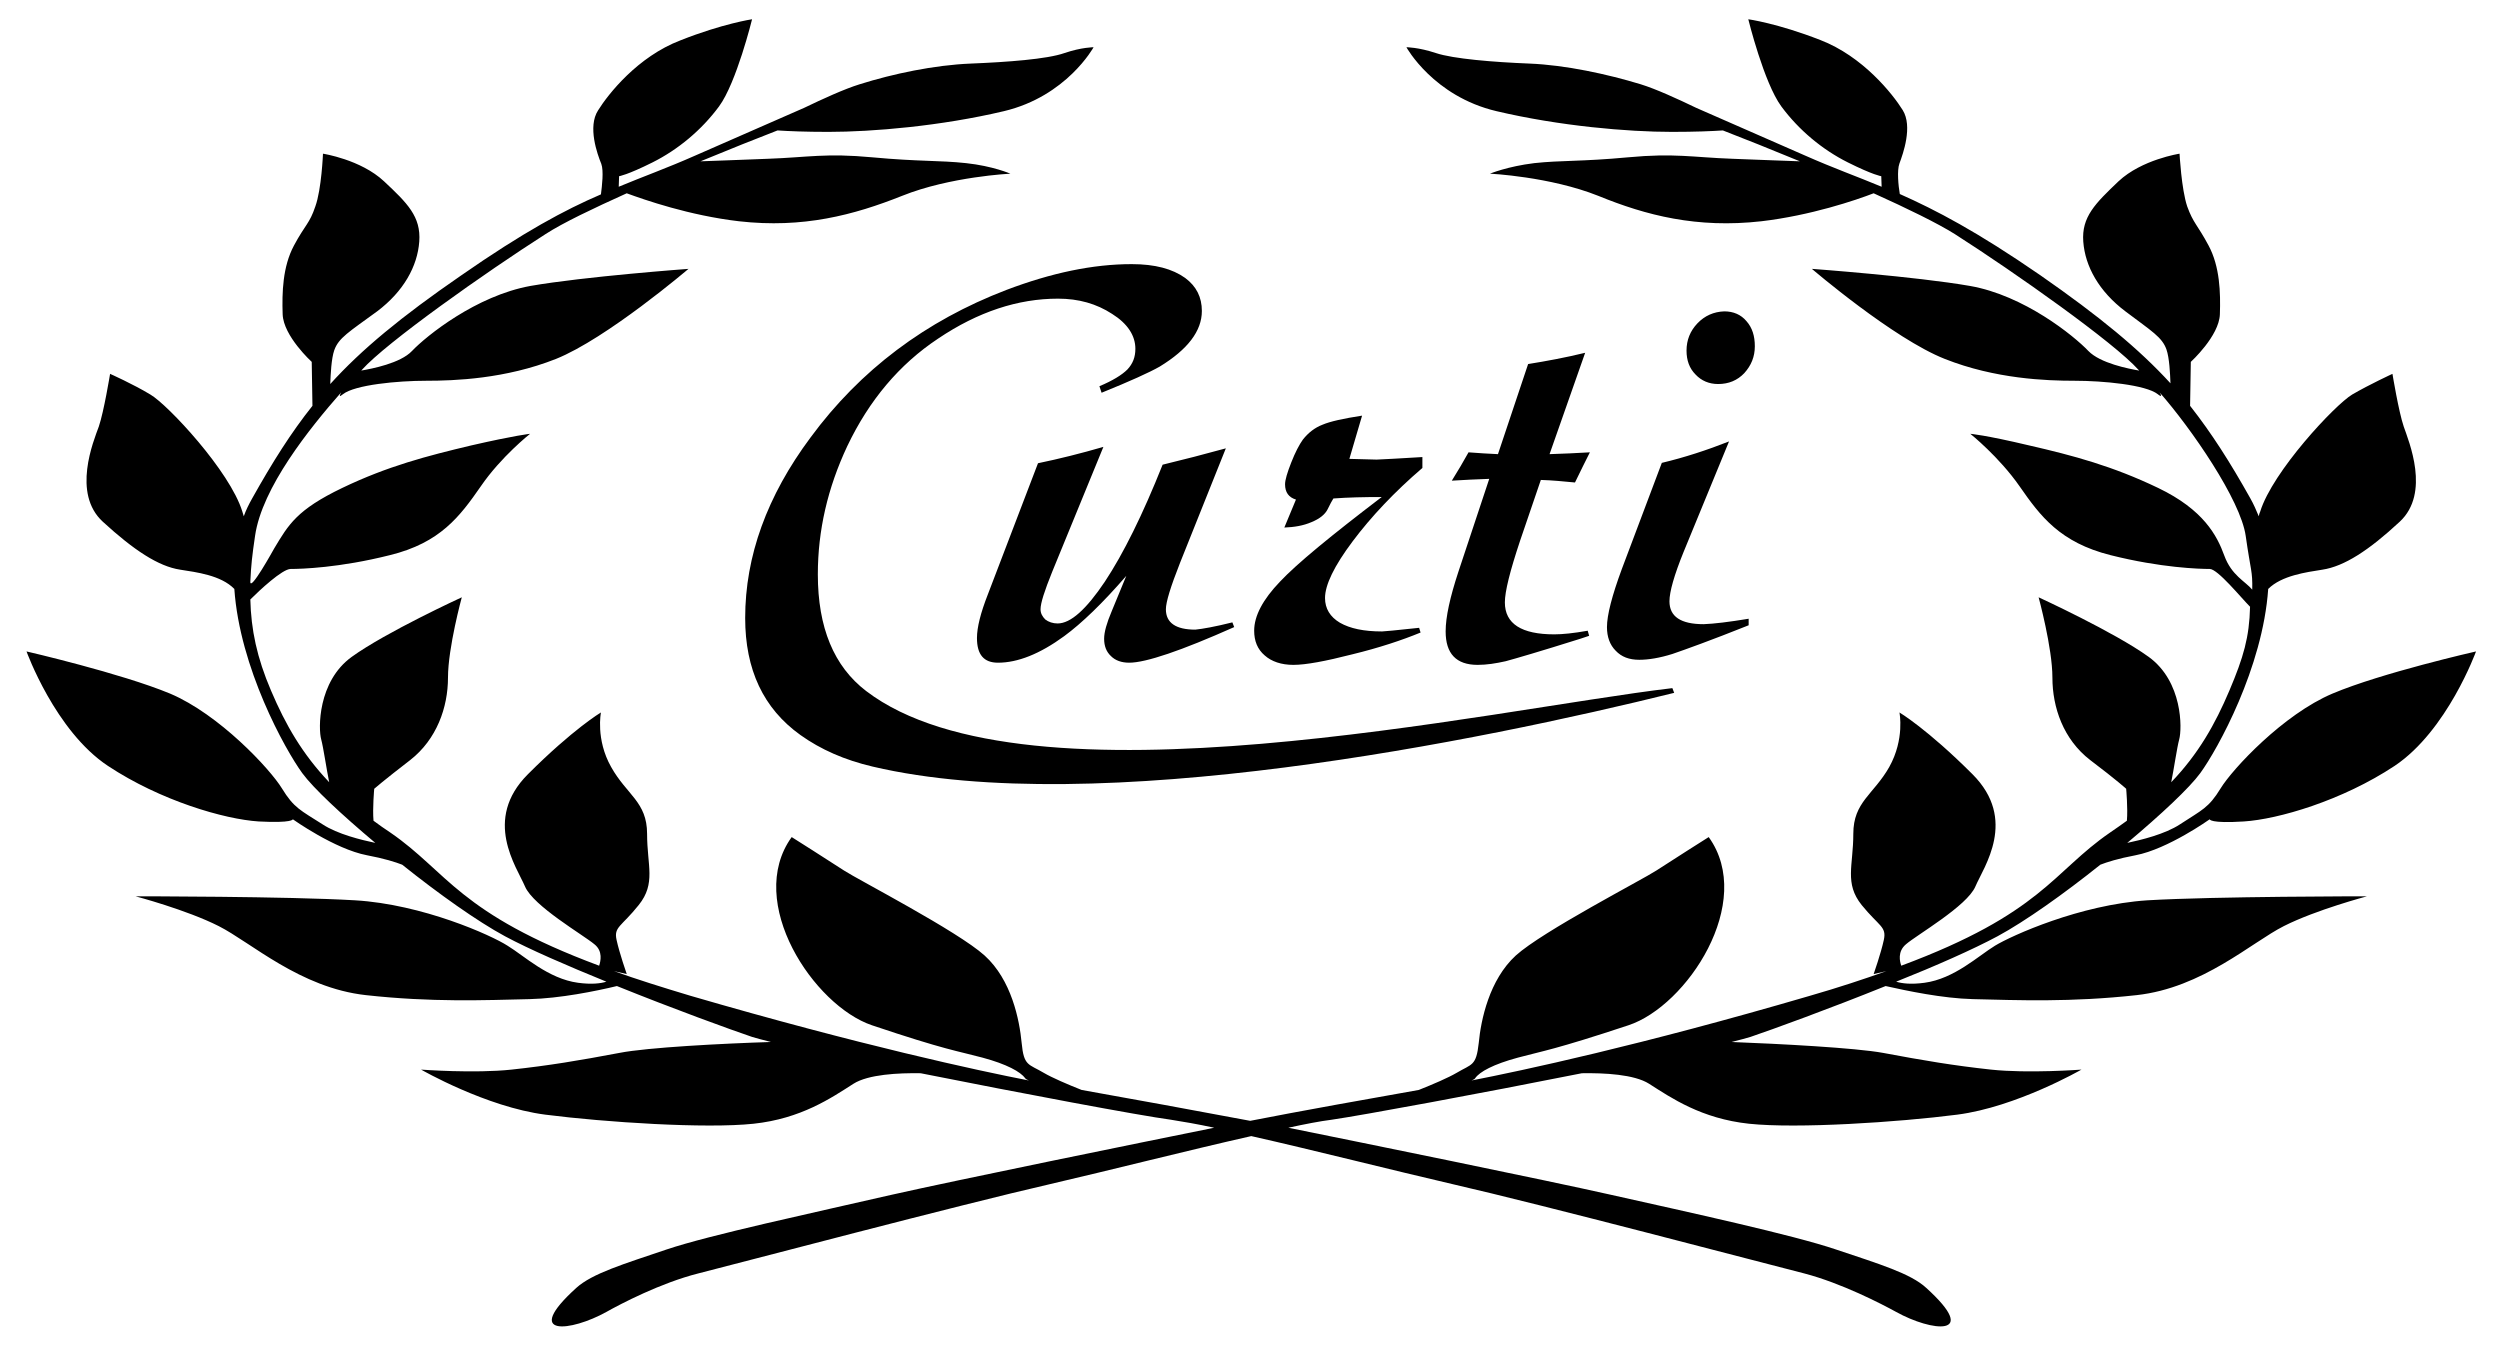 <?xml version="1.0" encoding="utf-8"?>
<!-- Generator: Adobe Illustrator 23.0.1, SVG Export Plug-In . SVG Version: 6.00 Build 0)  -->
<svg version="1.1" id="Livello_1" xmlns="http://www.w3.org/2000/svg" xmlns:xlink="http://www.w3.org/1999/xlink" x="0px" y="0px"
	 viewBox="0 0 688.1 371.5" style="enable-background:new 0 0 688.1 371.5;" xml:space="preserve">
<style type="text/css">
	.st0{fill-rule:evenodd;clip-rule:evenodd;}
</style>
<path class="st0" d="M165.4,53.5c0.3-2.3,0.8-6.5,0.1-8.4c-1.1-2.7-3.8-10.2-0.9-14.7c2.8-4.5,10.9-14.8,22.7-19.3
	C198.9,6.5,207,5.3,207,5.3s-4.3,17.5-9.1,24c-4.8,6.5-11.3,11.9-18.3,15.4c-7,3.5-9.2,3.8-9.2,3.8l-0.1,2.9
	c6.7-2.8,13.2-5.1,21.1-8.6c14.6-6.4,24.9-10.9,29.9-13.1c5.2-2.5,11.1-5.2,15.3-6.5c9.2-2.9,20.6-5.3,30.6-5.7
	c9.9-0.4,21-1.2,25.8-2.9C297.7,13,301,13,301,13s-7.4,13.5-24.7,17.6c-17.3,4.1-36.1,5.7-48.3,5.7c-6.3,0-11-0.2-14-0.4
	c-5.7,2.2-13.2,5.2-21.2,8.5c3.4-0.1,10.6-0.4,18.6-0.7c11.1-0.4,15.8-1.6,28.7-0.4c12.9,1.2,18.4,0.8,25.8,1.6
	c7.4,0.8,12.2,2.9,12.2,2.9s-16.6,0.8-29.8,6.1c-13.3,5.3-27.3,9-44.9,7c-13.7-1.6-26-5.9-30.9-7.7c-9.3,4.2-17.5,8.1-22.3,11.2
	c-16.6,10.6-43.9,29.9-50.6,37.4c-0.1,0.1-0.1,0.2-0.2,0.2c2.9-0.5,10.8-2,14-5.4c4-4.2,17.7-15.2,32.6-17.9
	c14.9-2.6,43.5-4.7,43.5-4.7S167,93.2,153,98.8c-13.9,5.5-27.9,6-35.7,6s-19.6,1.1-22.9,3.7c-1.1,0.9-1,0.5-0.5-0.5
	c-8.7,9.9-21.8,26.2-23.7,39.5c-0.8,5.4-1.1,8.1-1.3,12.6c-0.1,2.9,6.2-8.5,6.6-9.2c3.9-6.5,6.2-10.6,18.7-16.6
	c12.5-6,23.3-8.8,35.5-11.7c12.2-2.8,16.2-3.2,16.2-3.2s-8,6.3-13.6,14.5c-5.7,8.2-11.1,15.5-25,18.9c-13.9,3.5-24.4,3.8-27.3,3.8
	c-2.3,0-8.6,5.9-11.1,8.4c0.2,8.3,1.8,16,5.7,25.1c4,9.4,8.6,17.4,16,25.2c-0.7-3.4-1.6-9.6-2.2-11.8c-0.8-2.8-1-15.9,8.4-22.7
	c9.4-6.8,30.3-16.4,30.3-16.4s-3.8,13.9-3.8,22.1c0,8.2-3.1,17-10.4,22.7c-7.4,5.7-9.9,7.9-9.9,7.9s-0.5,5.4-0.2,8.8
	c1.5,1.1,3,2.2,4.7,3.3c15.7,10.8,18.7,22.2,57.4,36.6c0.4-1.2,1.1-4-1.3-5.9c-3.1-2.6-16.8-10.5-19.1-15.9
	c-2.3-5.4-11.7-18.4,0.8-30.9c12.5-12.5,20.1-17,20.1-17s-1.5,7.4,2.8,15c4.3,7.7,9.9,9.6,9.9,18.4s2.5,13.6-2.3,19.6
	c-4.8,6-6.9,6-6.1,9.6c0.8,3.7,2.8,9.4,2.8,9.4l-3.5-0.8c6.1,2.2,13.1,4.4,21.1,6.8c46.7,13.6,79.2,20.6,93.1,23.3
	c-0.5-0.2-0.9-0.4-1-0.6c-1.3-1.8-5.1-3.9-11.8-5.7c-6.7-1.8-10.2-2.1-30.4-8.9c-16-5.4-35-33.9-22.1-51.8c0,0,10.6,6.7,14.4,9.2
	c3.8,2.5,31.3,16.7,38.7,23.4c7.4,6.7,9.6,17.7,10.2,24.1c0.6,6.4,1.9,5.7,6.1,8.2c2.2,1.3,6.6,3.2,10.4,4.7
	c11.3,2,33.7,6.1,46.4,8.5c12.7-2.5,35-6.5,46.4-8.5c3.8-1.5,8.2-3.4,10.4-4.7c4.2-2.5,5.4-1.8,6.1-8.2c0.6-6.4,2.9-17.4,10.2-24.1
	c7.4-6.7,34.9-20.9,38.7-23.4c3.8-2.5,14.4-9.2,14.4-9.2c12.9,17.9-6,46.5-22.1,51.8c-20.2,6.7-23.7,7.1-30.4,8.9
	c-6.7,1.8-10.6,3.9-11.8,5.7c-0.1,0.2-0.5,0.4-1,0.6c13.8-2.7,46.3-9.6,93.1-23.3c8-2.3,14.9-4.6,21.1-6.8l-3.5,0.8
	c0,0,2-5.7,2.8-9.4c0.8-3.7-1.3-3.7-6.1-9.6c-4.8-6-2.3-10.8-2.3-19.6s5.6-10.8,9.9-18.4c4.3-7.7,2.8-15,2.8-15s7.6,4.5,20.1,17
	c12.5,12.5,3.1,25.5,0.8,30.9c-2.3,5.4-16.1,13.3-19.1,15.9c-2.4,2-1.7,4.8-1.3,5.9c38.7-14.4,41.7-25.8,57.4-36.6
	c1.6-1.1,3.2-2.2,4.7-3.3c0.3-3.4-0.2-8.8-0.2-8.8s-2.5-2.3-9.9-7.9c-7.4-5.7-10.4-14.5-10.4-22.7c0-8.2-3.8-22.1-3.8-22.1
	s20.9,9.6,30.3,16.4c9.4,6.8,9.2,19.8,8.4,22.7c-0.6,2.2-1.5,8.4-2.2,11.8c7.5-7.8,12.1-16,16-25.2c3.9-9.2,5.5-14.7,5.7-23.1
	c-2.5-2.5-8.9-10.4-11.1-10.4c-2.8,0-13.4-0.3-27.3-3.8c-13.9-3.5-19.3-10.7-25-18.9c-5.7-8.2-13.6-14.5-13.6-14.5s4,0.3,16.2,3.2
	c12.2,2.8,23,5.7,35.5,11.7c12.5,6,16.2,13.1,18.2,18.6c2,5.5,5.8,7.1,7.7,9.4c0.1-5.3-0.4-4.9-1.8-14.8c-1.4-9.9-15-29.6-23.7-39.5
	c0.6,0.9,0.6,1.4-0.5,0.5c-3.3-2.6-15.1-3.7-22.9-3.7s-21.8-0.5-35.7-6C521.1,93.2,498.7,74,498.7,74s28.6,2.1,43.5,4.7
	c14.9,2.6,28.6,13.7,32.6,17.9c3.3,3.4,11.1,4.9,14,5.4c-0.1-0.1-0.2-0.2-0.2-0.2c-6.7-7.5-34-26.8-50.6-37.4c-4.8-3-13-7-22.3-11.2
	c-4.9,1.9-17.3,6.1-30.9,7.7c-17.7,2-31.7-1.6-44.9-7c-13.3-5.3-29.8-6.1-29.8-6.1s4.8-2,12.2-2.9c7.4-0.8,12.9-0.4,25.8-1.6
	c12.9-1.2,17.7,0,28.7,0.4c8,0.3,15.2,0.6,18.6,0.7c-8-3.3-15.5-6.3-21.2-8.5c-3,0.2-7.6,0.4-14,0.4c-12.2,0-30.9-1.6-48.3-5.7
	C394.5,26.5,387.1,13,387.1,13s3.3,0,8.1,1.6c4.8,1.6,15.8,2.5,25.8,2.9c9.9,0.4,21.4,2.9,30.6,5.7c4.2,1.3,10.1,4,15.3,6.5
	c5,2.2,15.3,6.7,29.9,13.1c7.9,3.5,14.4,5.8,21.1,8.6l-0.1-2.9c0,0-2.2-0.3-9.2-3.8c-7-3.5-13.5-8.9-18.3-15.4
	c-4.8-6.5-9.1-24-9.1-24s8,1.1,19.8,5.7c11.7,4.5,19.9,14.8,22.7,19.3c2.8,4.5,0.1,12-0.9,14.7c-0.7,1.9-0.3,6.1,0.1,8.4
	c9.9,4.4,21.2,10.3,38.6,22.3c16.4,11.4,27.3,20.4,35.9,29.8c-0.1-2.7-0.3-7-1.1-9.3c-1.2-3.4-4-5-11.3-10.5
	c-7.3-5.5-11.1-12.4-11.6-19.2c-0.5-6.8,3.3-10.5,9.7-16.6c6.4-6,16.8-7.6,16.8-7.6s0.5,9.7,2.1,14.5c1.7,4.7,2.8,5,5.9,10.8
	c3.1,5.8,3.3,12.9,3.1,18.9c-0.2,6-8,13.1-8,13.1l-0.2,12.1c5.9,7.5,11,15.5,16.6,25.5c0.9,1.6,1.6,3.2,2.3,4.9
	c0.1-0.5,0.2-0.9,0.4-1.3c3.4-11,20.5-29.3,25.3-32.2c4.8-2.8,11.1-5.7,11.1-5.7s1.7,10.4,3.1,14.5c1.4,4.1,7.4,18.3-1.1,26.2
	c-8.5,7.9-15.3,12.3-21.3,13.2c-4.4,0.7-11.2,1.6-14.9,5.3c-1.5,21.7-13.9,44.1-18.7,50.7c-3,4.1-10.8,11.4-20.1,19.2
	c3.8-0.8,10.4-2.4,14.5-5.1c6.1-4,7.9-4.5,11.2-9.9c3.3-5.4,17.3-20.4,30.8-26.1c13.5-5.7,39.5-11.6,39.5-11.6s-7.9,21.8-22.4,31.5
	c-14.5,9.6-32.1,14.7-41.5,15.3c-9.4,0.6-9.4-0.6-9.4-0.6s-11.5,8.2-20.4,9.9c-4.8,0.9-7.9,1.9-9.7,2.6c-10,8-20.7,15.6-28.3,19.7
	c-6.7,3.6-17.1,8.2-27.9,12.5c1.6,0.5,4.1,0.8,7.8,0.3c8.2-1.1,14.8-7.4,19.4-10.2c4.6-2.8,23.4-11.3,42-12.5
	c18.6-1.1,60.4-1.1,60.4-1.1s-14,3.7-22.9,8.2c-8.9,4.5-22.4,17-40.5,19s-32.6,1.4-45.1,1.1c-8.3-0.2-18.2-2.3-24-3.6
	c-15.6,6.3-31.3,12-37.2,14c-1,0.3-2.8,0.8-5.2,1.4c13.1,0.5,34.1,1.6,41.7,3c11.2,2.1,19.5,3.5,29.7,4.6c10.2,1.1,24.9,0,24.9,0
	s-17.9,10.3-34.2,12.4c-16.3,2.1-44.1,3.9-57.3,2.5c-13.1-1.4-21.4-7.1-27.5-11c-4.1-2.6-12.3-3-18.5-2.9
	c-28.1,5.6-60,11.5-68.9,12.8c-3.2,0.4-7.3,1.2-11.9,2.2c21.2,4.3,69.9,14.2,89,18.5c21.4,4.8,49.9,11,61.7,15
	c11.9,4,20.6,6.6,24.9,10.6c15.1,13.7,1.4,12-8.3,6.6c-4-2.2-15-7.9-25.3-10.6c-10.3-2.6-72-18.9-96.9-24.6
	c-16.4-3.8-38-9.3-55.3-13.2c-17.3,3.9-38.9,9.4-55.3,13.2c-24.9,5.7-86.6,22-96.9,24.6c-10.3,2.6-21.4,8.4-25.3,10.6
	c-9.7,5.4-23.4,7.1-8.3-6.6c4.4-4,13.1-6.6,24.9-10.6c11.9-4,40.4-10.1,61.7-15c19.1-4.3,67.7-14.2,89-18.5c-4.6-1-8.7-1.7-11.9-2.2
	c-8.9-1.2-40.8-7.2-68.9-12.8c-6.1-0.1-14.4,0.3-18.5,2.9c-6.1,3.9-14.4,9.6-27.5,11c-13.1,1.4-40.9-0.4-57.3-2.5
	c-16.3-2.1-34.2-12.4-34.2-12.4s14.7,1.1,24.9,0c10.2-1.1,18.6-2.5,29.7-4.6c7.6-1.5,28.6-2.6,41.7-3c-2.4-0.6-4.2-1.1-5.2-1.4
	c-5.9-2-21.6-7.7-37.2-14c-5.8,1.4-15.7,3.4-24,3.6c-12.5,0.3-27,0.9-45.1-1.1s-31.6-14.5-40.5-19c-8.9-4.5-22.9-8.2-22.9-8.2
	s41.8,0,60.4,1.1c18.6,1.1,37.5,9.6,42,12.5c4.6,2.8,11.2,9.1,19.4,10.2c3.7,0.5,6.2,0.2,7.8-0.3c-10.8-4.4-21.2-8.9-27.9-12.5
	c-7.6-4.1-18.3-11.7-28.3-19.7c-1.8-0.7-4.9-1.7-9.7-2.6c-8.9-1.7-20.4-9.9-20.4-9.9s0,1.1-9.4,0.6c-9.4-0.6-27-5.7-41.5-15.3
	c-14.5-9.6-22.4-31.5-22.4-31.5s26,6,39.5,11.6c13.5,5.7,27.5,20.7,30.8,26.1c3.3,5.4,5.1,6,11.2,9.9c4.1,2.7,10.7,4.3,14.5,5.1
	c-9.3-7.8-17.1-15.1-20.1-19.2c-4.8-6.6-17.2-29-18.7-50.7c-3.7-3.8-10.5-4.6-14.9-5.3c-6-0.9-12.8-5.4-21.3-13.2
	s-2.6-22.1-1.1-26.2c1.4-4.1,3.1-14.5,3.1-14.5s6.3,2.8,11.1,5.7c4.8,2.8,21.9,21.1,25.3,32.2c0.1,0.4,0.3,0.9,0.4,1.3
	c0.6-1.7,1.4-3.3,2.3-4.9c5.6-10,10.7-18.1,16.6-25.5l-0.2-12.1c0,0-7.8-7.1-8-13.1c-0.2-6,0-13.1,3.1-18.9c3.1-5.8,4.3-6,5.9-10.8
	c1.7-4.7,2.1-14.5,2.1-14.5s10.4,1.6,16.8,7.6c6.4,6,10.2,9.7,9.7,16.6c-0.5,6.8-4.3,13.7-11.6,19.2C96,91.4,93.2,93,92,96.4
	c-0.8,2.3-1,6.6-1.1,9.3c8.6-9.5,19.5-18.5,35.9-29.8C144.2,63.8,155.4,57.8,165.4,53.5"/>
<path class="st0" d="M474.6,85.7c2.5,0,4.6,0.9,6.1,2.7c1.6,1.8,2.3,4.1,2.3,6.9c0,2.9-1,5.3-2.9,7.4c-1.9,2-4.3,3-7.2,3
	c-2.5,0-4.6-0.9-6.2-2.6c-1.7-1.7-2.5-3.9-2.5-6.6c0-2.9,1-5.4,3-7.5C469.2,86.9,471.7,85.8,474.6,85.7 M481.3,170.3v1.8
	c-10.5,4.2-17.5,6.7-21,7.9c-3.5,1.1-6.6,1.6-9.1,1.6c-2.8,0-4.9-0.8-6.5-2.5c-1.6-1.6-2.4-3.8-2.4-6.5c0-3.3,1.4-8.7,4.1-16
	l11-29.2c6.3-1.5,12.4-3.5,18.5-5.9l-12.5,30.4c-2.6,6.4-3.9,11-3.9,13.6c0,4.2,3.1,6.3,9.4,6.3
	C471.7,171.7,475.9,171.2,481.3,170.3z M436.3,97.1l-9.8,27.9c3.7-0.1,7.4-0.3,11.1-0.5l-1.9,3.8l-2.2,4.5c-3.1-0.3-6.2-0.6-9.4-0.7
	l-5.7,16.7c-2.8,8.4-4.2,14-4.2,17c0,5.9,4.6,8.8,13.6,8.8c2.2,0,5.3-0.3,9.2-1l0.4,1.4l-2.4,0.8c-11.1,3.5-18,5.5-20.6,6.2
	c-2.7,0.6-5.2,1-7.7,1c-5.9,0-8.8-3.1-8.8-9.2c0-4,1.2-9.4,3.5-16.4l8.5-25.6c-3.4,0.1-6.9,0.3-10.3,0.5c1.7-2.7,3.2-5.3,4.6-7.8
	c2.8,0.2,5.5,0.4,8.1,0.5l8.3-24.8C425.6,99.4,431,98.4,436.3,97.1z M391.5,125.8v3c-7.7,6.6-14.1,13.4-19.2,20.2
	c-5.1,6.8-7.6,12-7.6,15.6c0,2.9,1.4,5.2,4.1,6.8c2.8,1.6,6.6,2.4,11.6,2.4c0.4,0,3.8-0.3,10.2-1l0.4,1.3c-5.1,2.1-11.4,4.2-18.8,6
	c-7.4,1.9-12.8,2.9-16.2,2.9c-3.3,0-6-0.9-7.9-2.6c-2-1.7-2.9-4-2.9-6.8c0-4.1,2.4-8.6,7.1-13.5c4.7-5,14.1-12.7,28-23.3
	c-4.8,0-9.3,0.1-13.3,0.4c-0.4,0.6-0.9,1.6-1.6,3c-0.7,1.4-2.2,2.6-4.4,3.5c-2.3,1-4.8,1.4-7.5,1.5l3.2-7.7c-2-0.6-3-2-3-4.2
	c0-1.2,0.6-3.2,1.7-6c1.1-2.8,2.2-4.9,3.2-6.3c1.5-1.9,3.3-3.3,5.4-4.1c2.1-0.9,5.7-1.7,10.9-2.5l-3.5,11.9c1,0,3.5,0.1,7.5,0.2
	C381,126.4,385.2,126.2,391.5,125.8z M339.2,171.3l0.5,1.3c-14.6,6.5-24.3,9.8-28.9,9.8c-2.1,0-3.8-0.6-5-1.8
	c-1.3-1.2-1.9-2.8-1.9-4.8c0-1.8,0.7-4.3,2.1-7.6l4-9.7c-6.5,7.5-12.2,13-17.1,16.6c-6.7,4.9-12.8,7.3-18.2,7.3
	c-3.9,0-5.8-2.2-5.8-6.8c0-2.9,1-6.9,3-12l13.8-36.1c5.8-1.2,11.8-2.7,18-4.5l-14.1,34.4c-2.1,5.2-3.2,8.6-3.2,10.3
	c0,1.1,0.5,2,1.3,2.8c0.9,0.7,2.1,1.1,3.4,1.1c3.6,0,7.9-3.9,13-11.5c5.1-7.7,10.4-18.4,15.9-32.2c5.8-1.4,11.6-2.9,17.4-4.5
	l-12.6,31.5c-2.6,6.6-3.9,10.8-3.9,12.8c0,3.7,2.7,5.6,8.1,5.6C331,173.1,334.4,172.5,339.2,171.3z M303.2,108.1l-0.6-1.8
	c3.6-1.5,6.2-3.1,7.7-4.6c1.5-1.6,2.2-3.4,2.2-5.7c0-3.6-2.1-6.9-6.4-9.6c-4.3-2.8-9.2-4.2-14.9-4.2c-11,0-22,3.6-33,11
	c-10.7,7.1-19,17-25,29.6c-5.4,11.5-8.1,23.2-8.1,35.3c0,14.6,4.4,25.3,13.3,32.1c44.4,33.9,171.7,5.1,221.9-0.8l0.5,1.3
	c-53.3,13.2-159,34.8-220.6,20.3c-7.7-1.8-14.3-4.7-19.9-8.7c-10.2-7.3-15.2-18-15.2-32.2c0-17,6-33.6,18-49.7
	c13.7-18.6,31.7-32.1,53.9-40.6c12.4-4.7,23.8-7.1,34.5-7.1c6.4,0,11.2,1.3,14.7,3.8c3.1,2.3,4.6,5.3,4.6,9.1
	c0,5.5-3.9,10.6-11.6,15.3C316.4,102.5,311.1,104.9,303.2,108.1z"/>
</svg>

